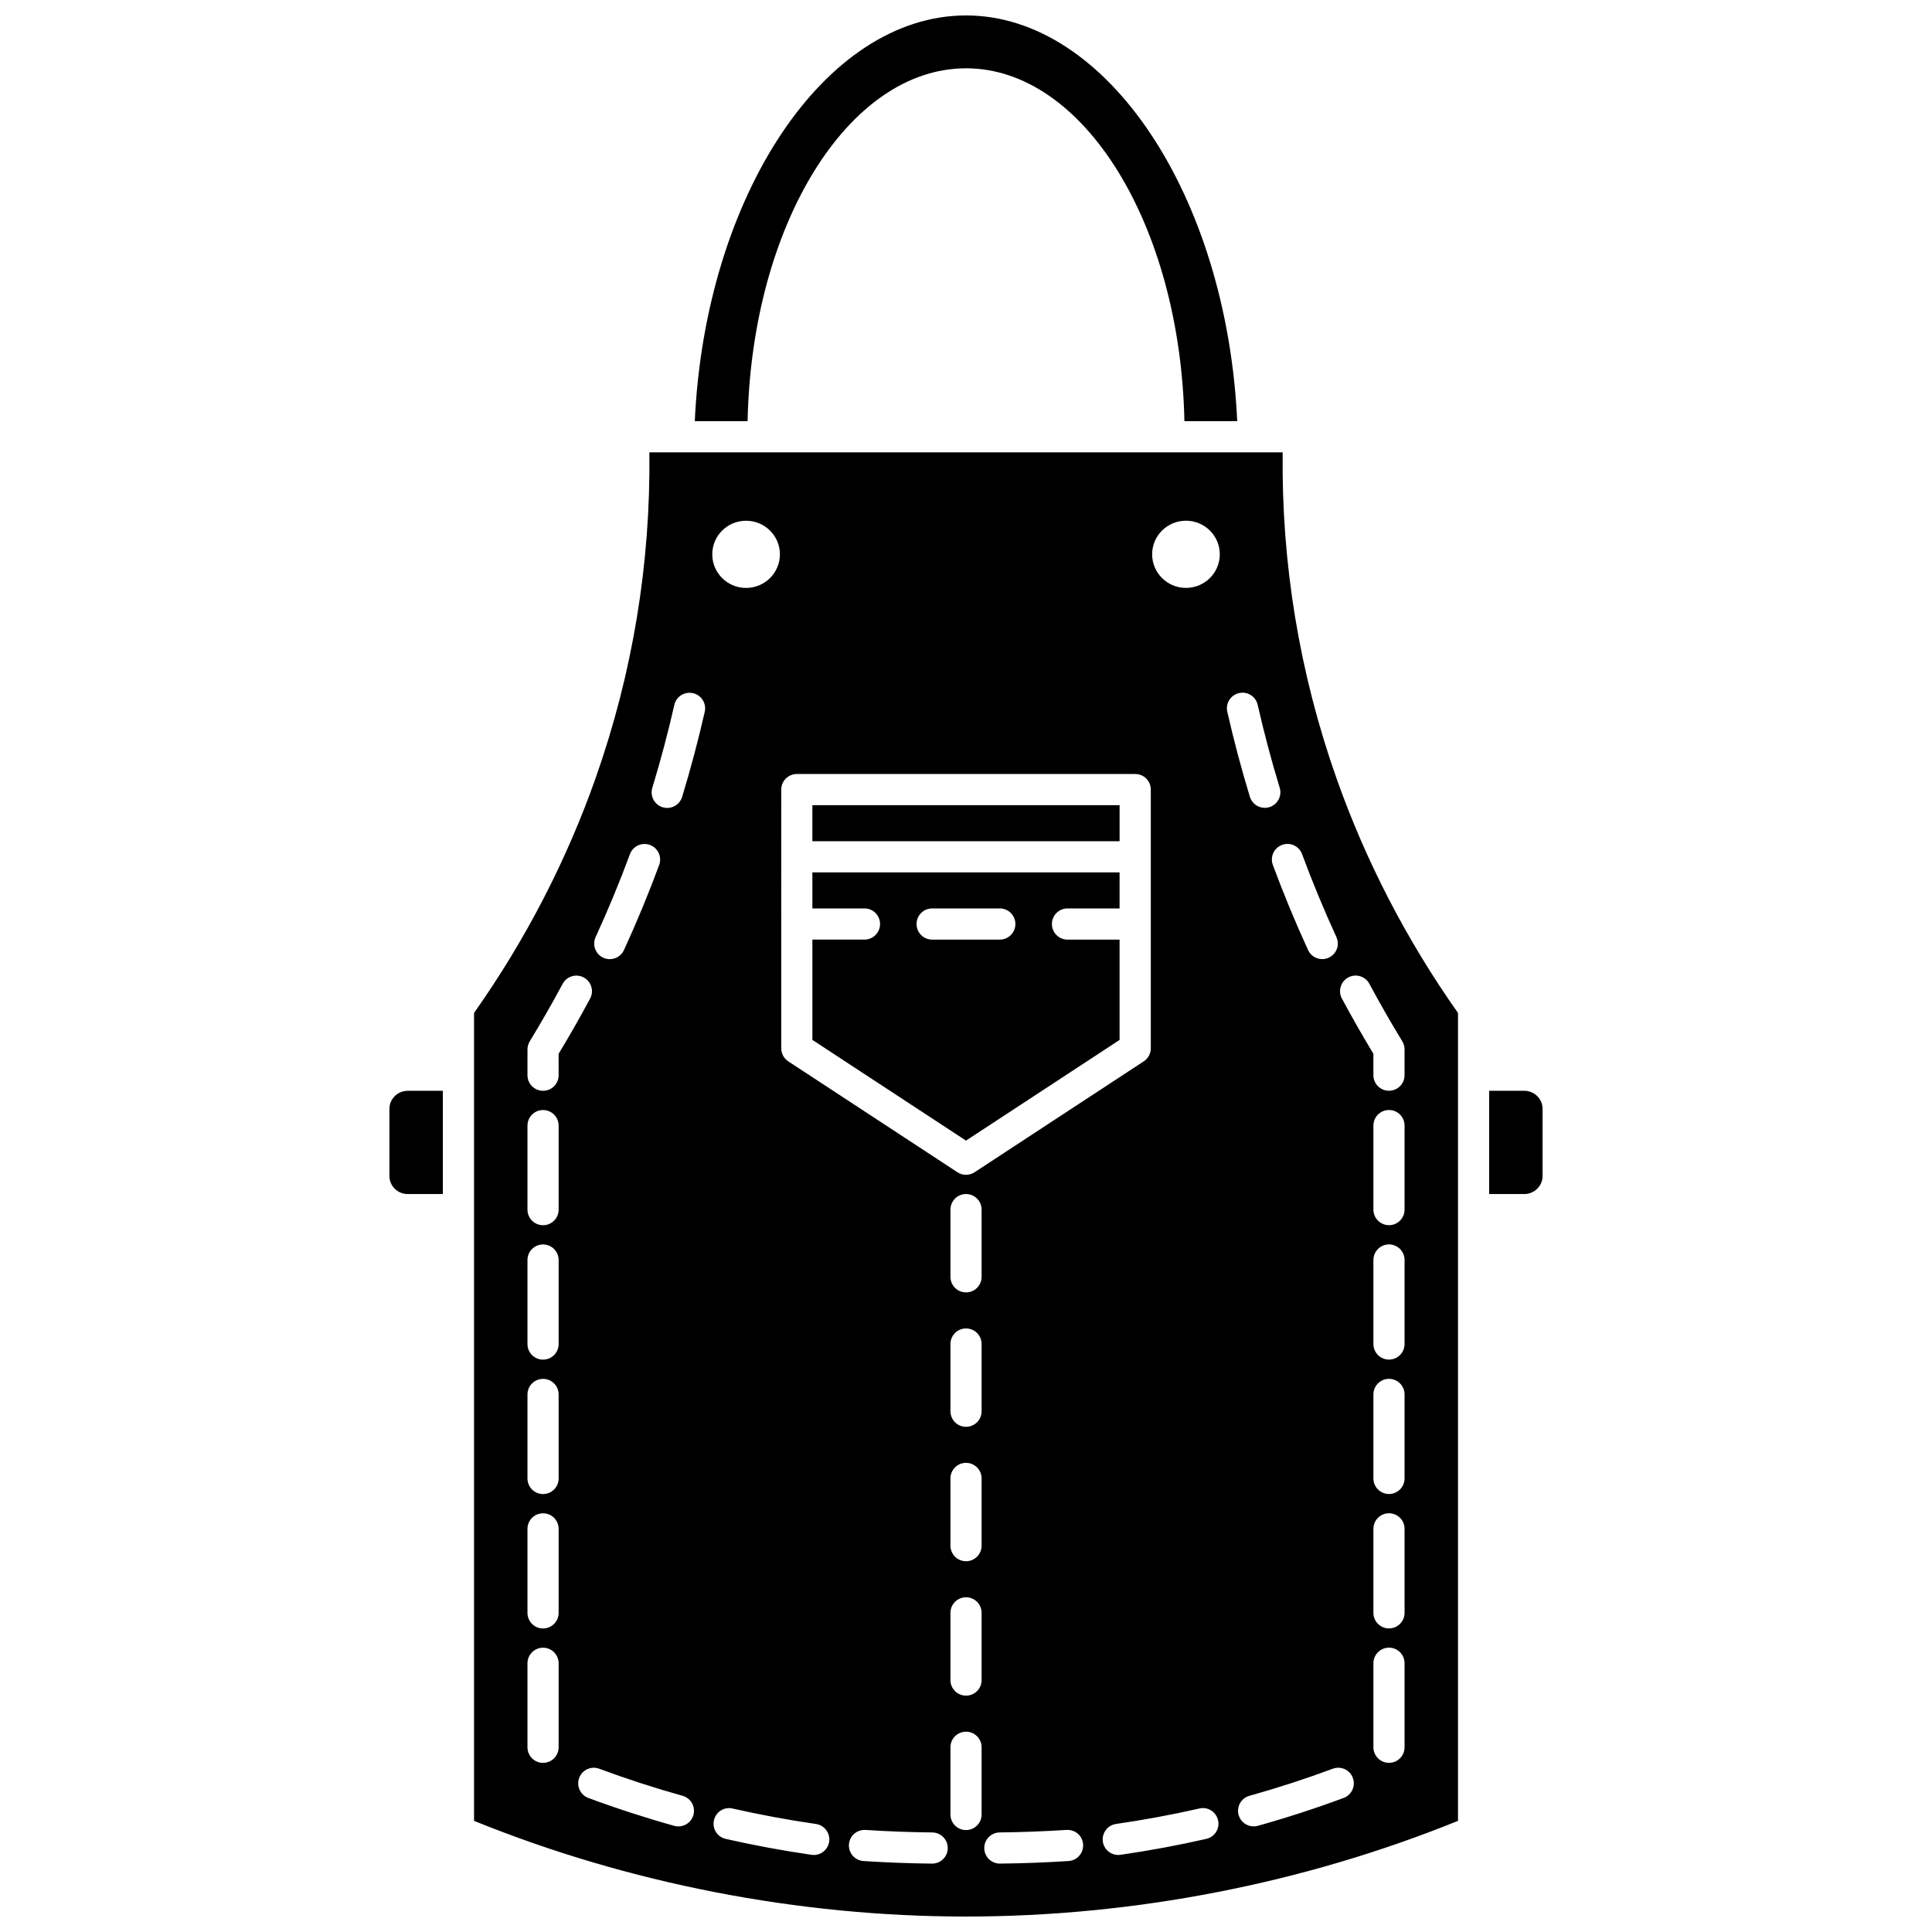 <?xml version="1.0" encoding="UTF-8"?>
<!-- Uploaded to: SVG Repo, www.svgrepo.com, Generator: SVG Repo Mixer Tools -->
<svg width="800px" height="800px" version="1.1" viewBox="144 144 512 512" xmlns="http://www.w3.org/2000/svg">
 <defs>
  <clipPath id="b">
   <path d="m328 148.09h144v107.91h-144z"/>
  </clipPath>
  <clipPath id="a">
   <path d="m269 263h262v388.9h-262z"/>
  </clipPath>
 </defs>
 <path d="m247.2 437.86v17.789c0 2.644 2.172 4.785 4.848 4.785h9.312v-27.363l-9.312 0.004c-2.676 0-4.848 2.141-4.848 4.785z"/>
 <path d="m359.29 357.38h81.414v9.551h-81.414z"/>
 <g clip-path="url(#b)">
  <path d="m400 162.1c31.273 0 56.82 41.652 57.879 93.512h13.996c-2.766-59.664-34.457-107.52-71.875-107.52s-69.113 47.855-71.875 107.52h13.996c1.059-51.855 26.605-93.508 57.879-93.508z"/>
 </g>
 <path d="m440.7 419.59v-26.586h-13.805c-2.285 0-4.129-1.848-4.129-4.129 0-2.285 1.848-4.129 4.129-4.129h13.805v-9.551l-81.41-0.004v9.551h13.805c2.285 0 4.129 1.848 4.129 4.129 0 2.285-1.848 4.129-4.129 4.129h-13.805v26.586l40.707 26.688zm-53.805-30.715c0-2.285 1.848-4.129 4.129-4.129h17.934c2.285 0 4.129 1.848 4.129 4.129 0 2.285-1.848 4.129-4.129 4.129h-17.934c-2.281 0-4.129-1.852-4.129-4.129z"/>
 <path d="m547.95 433.07h-9.312v27.363h9.312c2.672 0 4.848-2.148 4.848-4.785v-17.789c0-2.648-2.172-4.789-4.848-4.789z"/>
 <g clip-path="url(#a)">
  <path d="m483.91 263.87h-167.82c0.348 29.492-4.434 58.504-14.23 86.293-7.769 22.023-18.609 42.969-32.234 62.281v214.1c40.941 16.602 85.953 25.359 130.38 25.359 44.426 0 89.441-8.762 130.38-25.359v-214.1c-13.629-19.312-24.469-40.258-32.234-62.277-9.793-27.797-14.578-56.809-14.234-86.301zm-132.87 89.379c0-2.285 1.848-4.129 4.129-4.129h89.676c2.285 0 4.129 1.848 4.129 4.129v68.566c0 1.391-0.703 2.688-1.867 3.453l-44.836 29.391c-0.691 0.457-1.484 0.68-2.266 0.68-0.785 0-1.578-0.227-2.262-0.676l-44.836-29.391c-1.164-0.766-1.867-2.062-1.867-3.453zm-49.195 39.09c3.281-7.148 6.344-14.543 9.098-21.977 0.793-2.141 3.156-3.238 5.305-2.438 2.141 0.789 3.231 3.168 2.438 5.305-2.824 7.629-5.965 15.219-9.332 22.551-0.699 1.516-2.191 2.406-3.758 2.406-0.578 0-1.16-0.121-1.719-0.375-2.07-0.953-2.984-3.402-2.031-5.473zm-9.801 214.71c0 2.285-1.848 4.129-4.129 4.129-2.285 0-4.129-1.848-4.129-4.129v-22.262c0-2.285 1.848-4.129 4.129-4.129 2.285 0 4.129 1.848 4.129 4.129zm0-35.621c0 2.285-1.848 4.129-4.129 4.129-2.285 0-4.129-1.848-4.129-4.129v-22.262c0-2.285 1.848-4.129 4.129-4.129 2.285 0 4.129 1.848 4.129 4.129zm0-35.621c0 2.285-1.848 4.129-4.129 4.129-2.285 0-4.129-1.848-4.129-4.129v-22.262c0-2.285 1.848-4.129 4.129-4.129 2.285 0 4.129 1.848 4.129 4.129zm0-35.621c0 2.285-1.848 4.129-4.129 4.129-2.285 0-4.129-1.848-4.129-4.129v-22.266c0-2.285 1.848-4.129 4.129-4.129 2.285 0 4.129 1.848 4.129 4.129zm0-35.621c0 2.285-1.848 4.129-4.129 4.129-2.285 0-4.129-1.848-4.129-4.129v-22.266c0-2.285 1.848-4.129 4.129-4.129 2.285 0 4.129 1.848 4.129 4.129zm0-35.625c0 2.285-1.848 4.129-4.129 4.129-2.285 0-4.129-1.848-4.129-4.129v-6.828c0-0.762 0.211-1.5 0.602-2.152 3.035-4.984 5.969-10.109 8.723-15.238 1.074-2.008 3.578-2.769 5.59-1.684 2.008 1.078 2.766 3.582 1.684 5.59-2.641 4.918-5.441 9.84-8.348 14.641l0.004 5.672zm35.715 196.06c-0.508 1.82-2.168 3.016-3.973 3.016-0.371 0-0.742-0.051-1.117-0.152-7.66-2.144-15.316-4.629-22.746-7.387-2.141-0.793-3.227-3.176-2.434-5.312s3.172-3.231 5.312-2.434c7.215 2.68 14.648 5.098 22.094 7.176 2.195 0.617 3.477 2.894 2.863 5.094zm3.004-292.37c-1.719 7.551-3.731 15.141-5.988 22.551-0.547 1.785-2.18 2.93-3.953 2.93-0.402 0-0.801-0.059-1.203-0.176-2.18-0.664-3.41-2.973-2.75-5.152 2.199-7.227 4.168-14.617 5.836-21.977 0.504-2.227 2.695-3.613 4.941-3.113 2.231 0.496 3.621 2.707 3.117 4.938zm10.957-50.633c4.953 0 8.965 3.988 8.965 8.902 0 4.918-4.016 8.906-8.965 8.906-4.953 0-8.965-3.988-8.965-8.906-0.008-4.914 4.008-8.902 8.965-8.902zm17.934 353.59c-0.195 0-0.395-0.012-0.594-0.043-7.586-1.098-15.234-2.516-22.746-4.223-2.227-0.504-3.617-2.719-3.109-4.938 0.504-2.227 2.719-3.637 4.938-3.109 7.297 1.656 14.727 3.035 22.094 4.098 2.258 0.328 3.824 2.422 3.5 4.68-0.297 2.051-2.059 3.535-4.082 3.535zm31.379 2.289h-0.047c-6.035-0.066-12.141-0.293-18.156-0.684-2.277-0.148-4-2.113-3.852-4.391 0.148-2.269 2.043-3.953 4.391-3.852 5.863 0.383 11.82 0.605 17.707 0.668 2.281 0.023 4.109 1.891 4.086 4.176-0.023 2.262-1.863 4.082-4.129 4.082zm13.102-13.02c0 2.285-1.848 4.129-4.129 4.129-2.285 0-4.129-1.848-4.129-4.129v-17.812c0-2.285 1.848-4.129 4.129-4.129 2.285 0 4.129 1.848 4.129 4.129zm0-35.621c0 2.285-1.848 4.129-4.129 4.129-2.285 0-4.129-1.848-4.129-4.129v-17.812c0-2.285 1.848-4.129 4.129-4.129 2.285 0 4.129 1.848 4.129 4.129zm0-35.625c0 2.285-1.848 4.129-4.129 4.129-2.285 0-4.129-1.848-4.129-4.129v-17.812c0-2.285 1.848-4.129 4.129-4.129 2.285 0 4.129 1.848 4.129 4.129zm0-35.621c0 2.285-1.848 4.129-4.129 4.129-2.285 0-4.129-1.848-4.129-4.129v-17.812c0-2.285 1.848-4.129 4.129-4.129 2.285 0 4.129 1.848 4.129 4.129zm0-35.621c0 2.285-1.848 4.129-4.129 4.129-2.285 0-4.129-1.848-4.129-4.129v-17.812c0-2.285 1.848-4.129 4.129-4.129 2.285 0 4.129 1.848 4.129 4.129zm23.043 154.82c-6.016 0.391-12.129 0.621-18.16 0.684h-0.047c-2.262 0-4.106-1.816-4.129-4.086-0.023-2.285 1.809-4.148 4.086-4.176 5.894-0.062 11.848-0.285 17.711-0.668 2.394-0.09 4.238 1.582 4.391 3.852 0.148 2.281-1.578 4.246-3.852 4.394zm36.512-5.871c-7.508 1.711-15.16 3.129-22.746 4.223-0.199 0.027-0.402 0.043-0.594 0.043-2.019 0-3.785-1.484-4.086-3.539-0.32-2.258 1.242-4.352 3.5-4.68 7.363-1.062 14.797-2.441 22.094-4.098 2.211-0.531 4.434 0.883 4.938 3.109 0.512 2.223-0.879 4.438-3.106 4.941zm-5.398-331.52c-4.953 0-8.965-3.988-8.965-8.906s4.016-8.902 8.965-8.902c4.953 0 8.965 3.988 8.965 8.902 0.004 4.918-4.016 8.906-8.965 8.906zm14.066 27.871c2.231-0.504 4.434 0.887 4.941 3.113 1.668 7.359 3.633 14.75 5.836 21.977 0.66 2.18-0.57 4.488-2.75 5.152-0.402 0.121-0.805 0.176-1.203 0.176-1.773 0-3.406-1.145-3.953-2.93-2.258-7.414-4.269-15.004-5.988-22.551-0.5-2.219 0.895-4.43 3.117-4.938zm43.867 279.37c0 2.285-1.848 4.129-4.129 4.129-2.285 0-4.129-1.848-4.129-4.129v-22.262c0-2.285 1.848-4.129 4.129-4.129 2.285 0 4.129 1.848 4.129 4.129zm0-35.621c0 2.285-1.848 4.129-4.129 4.129-2.285 0-4.129-1.848-4.129-4.129v-22.262c0-2.285 1.848-4.129 4.129-4.129 2.285 0 4.129 1.848 4.129 4.129zm0-35.621c0 2.285-1.848 4.129-4.129 4.129-2.285 0-4.129-1.848-4.129-4.129v-22.262c0-2.285 1.848-4.129 4.129-4.129 2.285 0 4.129 1.848 4.129 4.129zm0-35.621c0 2.285-1.848 4.129-4.129 4.129-2.285 0-4.129-1.848-4.129-4.129v-22.266c0-2.285 1.848-4.129 4.129-4.129 2.285 0 4.129 1.848 4.129 4.129zm0-35.621c0 2.285-1.848 4.129-4.129 4.129-2.285 0-4.129-1.848-4.129-4.129v-22.266c0-2.285 1.848-4.129 4.129-4.129 2.285 0 4.129 1.848 4.129 4.129zm-14.922-61.527c2.012-1.086 4.519-0.32 5.59 1.684 2.754 5.129 5.688 10.254 8.723 15.238 0.395 0.648 0.602 1.391 0.602 2.152v6.828c0 2.285-1.848 4.129-4.129 4.129-2.285 0-4.129-1.848-4.129-4.129v-5.676c-2.898-4.797-5.707-9.723-8.348-14.641-1.074-2.004-0.316-4.508 1.691-5.586zm1.211 212.13c0.793 2.141-0.293 4.519-2.434 5.312-7.43 2.758-15.082 5.25-22.746 7.387-0.371 0.102-0.746 0.152-1.117 0.152-1.805 0-3.465-1.195-3.973-3.016-0.609-2.195 0.668-4.477 2.863-5.086 7.445-2.082 14.879-4.496 22.094-7.176 2.148-0.797 4.523 0.289 5.312 2.426zm-6.387-217.36c-0.559 0.258-1.141 0.375-1.719 0.375-1.566 0-3.059-0.891-3.758-2.406-3.367-7.336-6.508-14.926-9.332-22.551-0.793-2.144 0.297-4.519 2.438-5.305 2.152-0.805 4.519 0.297 5.305 2.438 2.754 7.434 5.816 14.828 9.098 21.977 0.957 2.07 0.043 4.519-2.031 5.473z"/>
 </g>
</svg>